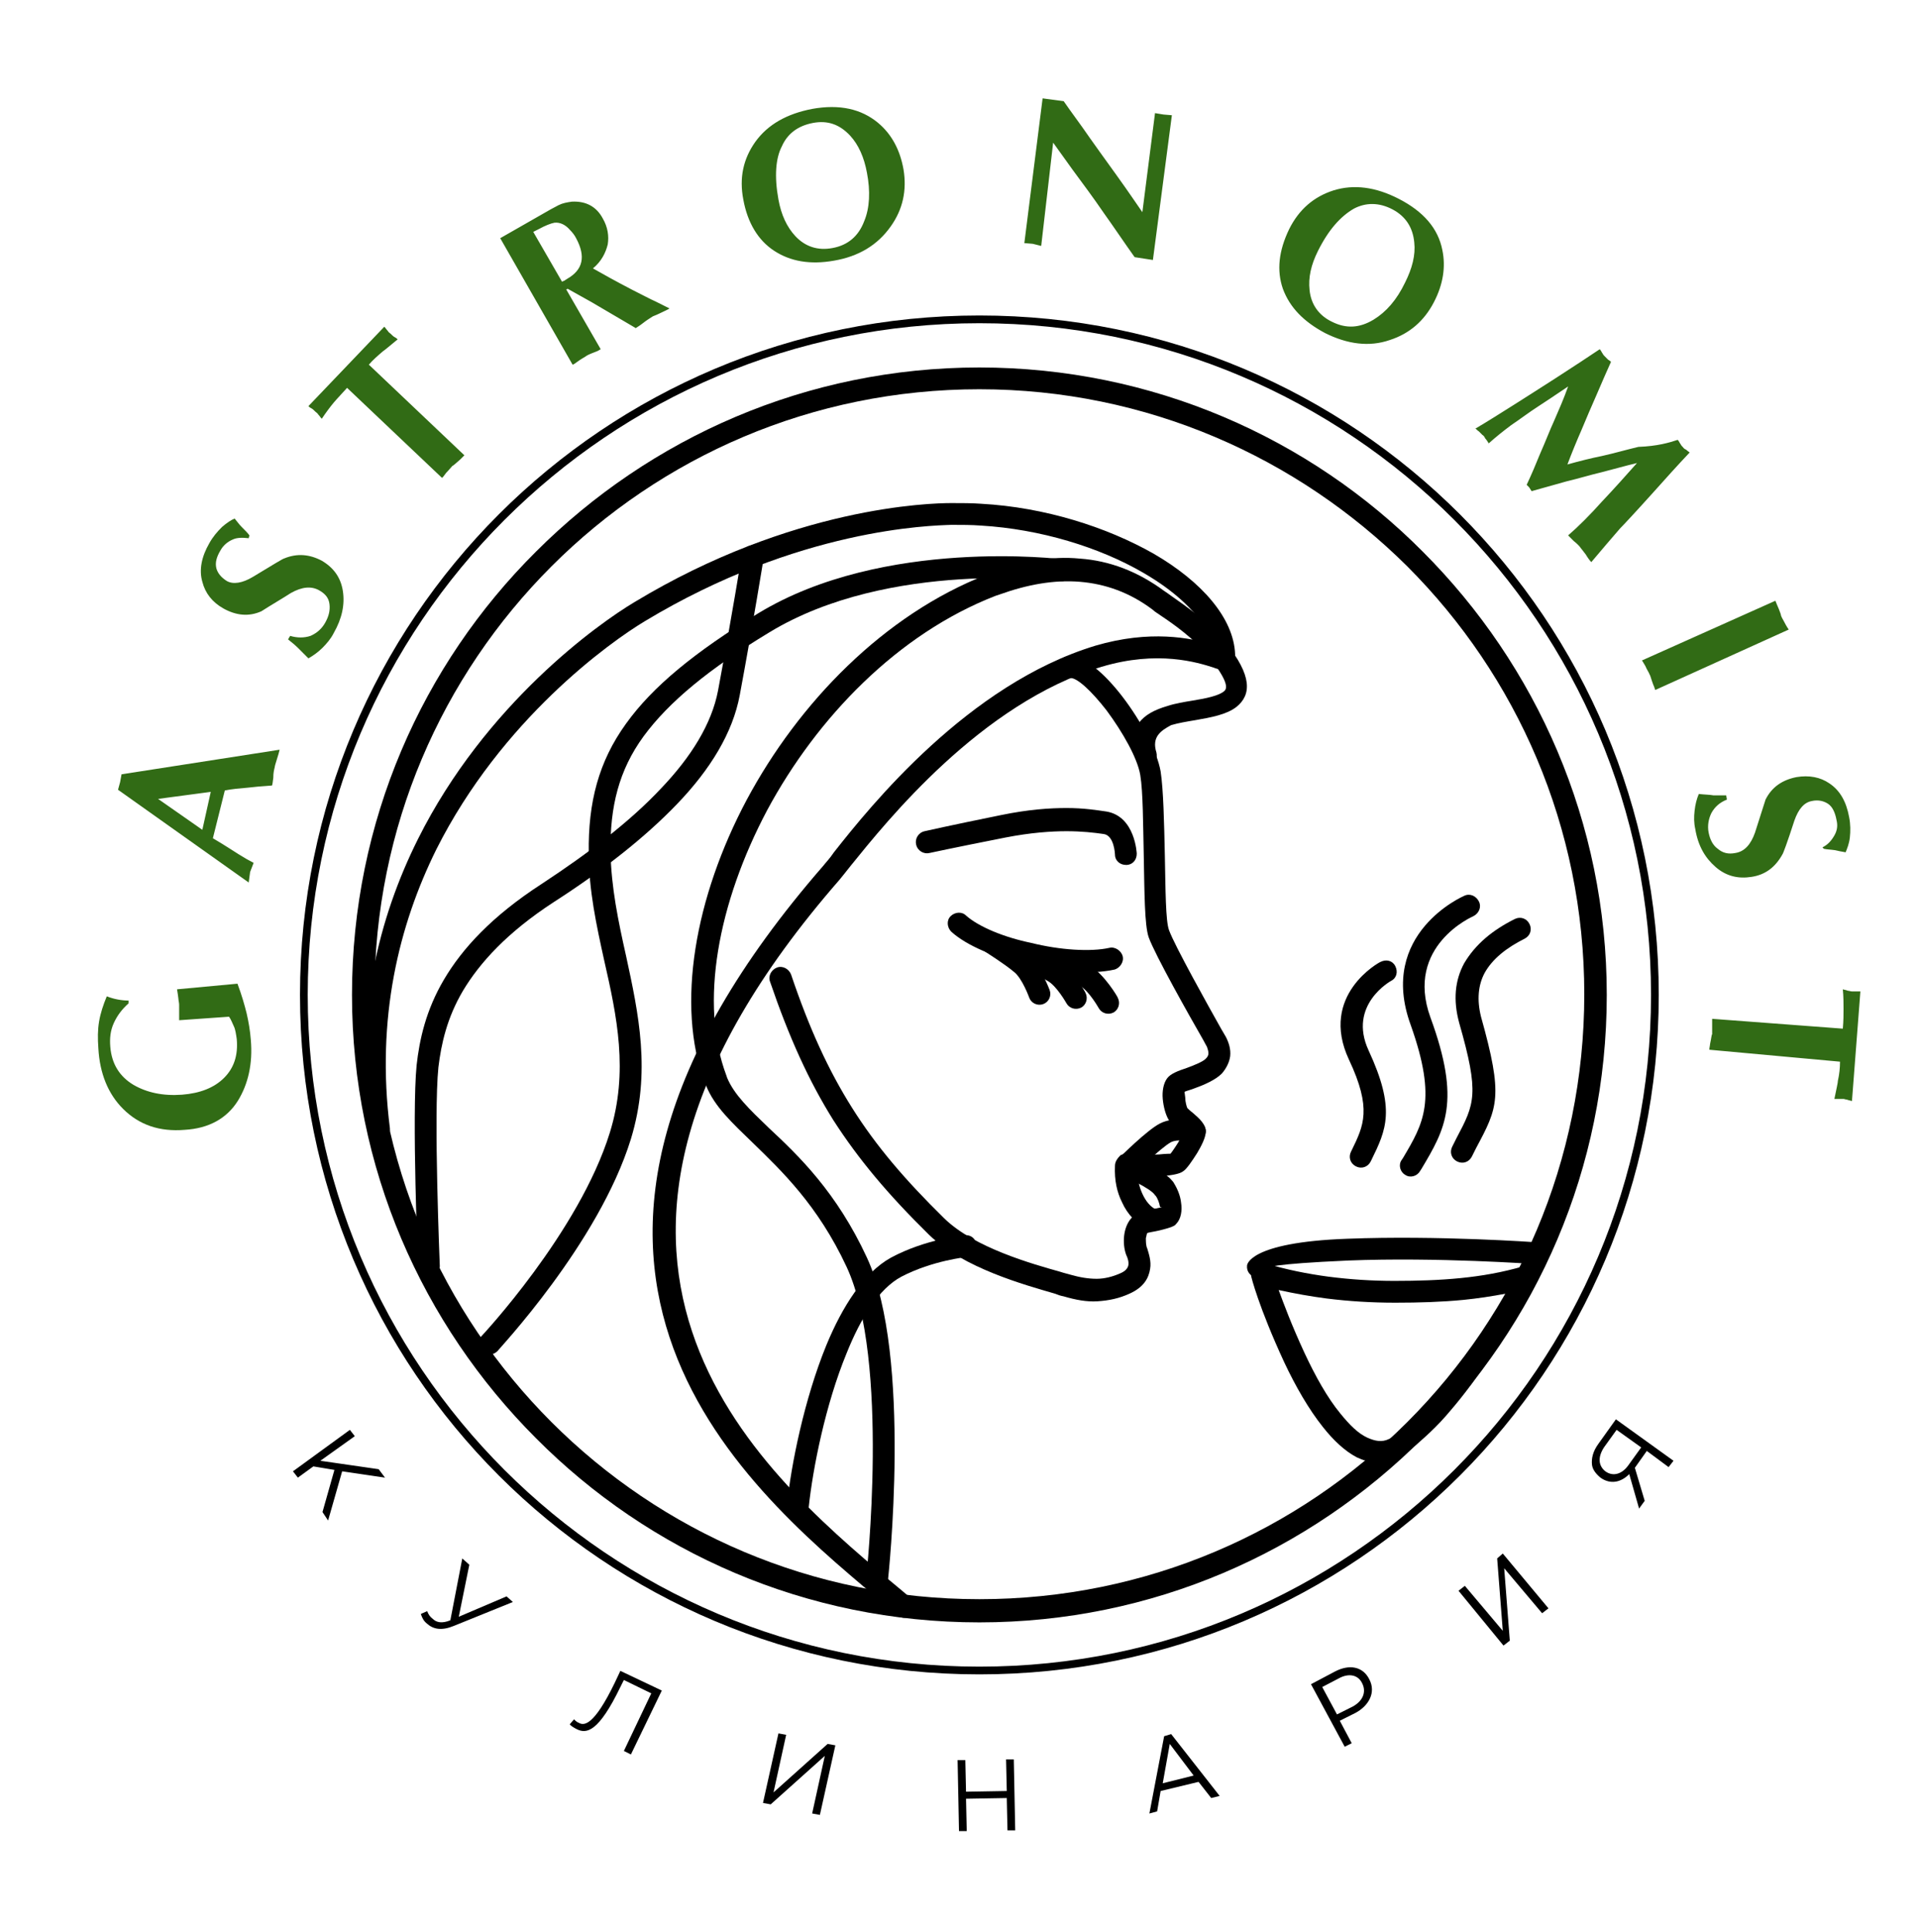 <?xml version="1.0" encoding="UTF-8"?> <svg xmlns="http://www.w3.org/2000/svg" xmlns:xlink="http://www.w3.org/1999/xlink" version="1.1" id="Слой_1" x="0px" y="0px" viewBox="0 0 273 275" style="enable-background:new 0 0 273 275;" xml:space="preserve"> <style type="text/css"> .st0{fill:#316B15;} </style> <g> <path d="M152.3,96.5c-0.9,0.1-1.6-0.6-1.7-1.4c-0.1-0.9,0.6-1.6,1.4-1.7c2.2-0.2,5.2,2.4,7.8,5.8c2.6,3.4,4.9,7.7,5.4,10.6 c0.4,2.6,0.5,7.4,0.6,12c0.1,4.8,0.1,9.3,0.6,10.6c0.8,2.2,5.6,10.8,7.4,14l0.7,1.2c0.4,0.8,0.7,1.7,0.6,2.7 c-0.1,0.8-0.5,1.7-1.2,2.5c-0.9,0.9-2.5,1.6-3.9,2.1c-0.8,0.3-1.3,0.4-1.4,0.5l0.1,0.8c0,0.6,0.2,1.3,0.3,1.5 c0.1,0.1,0.4,0.4,0.8,0.7c0.9,0.8,1.9,1.6,1.8,2.8c0,0.7-0.6,1.9-1.2,2.9c-0.7,1.1-1.5,2.3-2,2.6c-0.5,0.4-1.8,0.6-3.2,0.7 c-2,0.1-4.5,0.2-4.9,0.1c-0.9-0.1-1.5-0.8-1.4-1.7c0.1-0.9,0.8-1.5,1.7-1.4c0.4,0,2.6,0,4.4-0.1h0c0.9-0.1,1.6-0.1,1.6-0.1 c0.1-0.1,0.6-0.8,1.1-1.6c0.4-0.7,0.8-1.4,0.8-1.5c0-0.3-0.4,0-0.7-0.3c-0.6-0.5-1.1-0.9-1.5-1.5c-0.4-0.7-0.7-1.8-0.8-2.9 c-0.1-1.1,0.1-2.2,0.6-2.9c0.5-0.7,1.6-1.1,2.8-1.5c1.1-0.4,2.3-0.9,2.7-1.3c0.3-0.3,0.4-0.5,0.4-0.8c0-0.3-0.1-0.6-0.2-0.9 l-0.6-1.1c-1.9-3.3-6.8-12-7.7-14.5c-0.6-1.7-0.6-6.5-0.7-11.5c-0.1-4.5-0.1-9.2-0.5-11.6c-0.4-2.4-2.5-6.1-4.8-9.2 C155.4,98.4,153.3,96.4,152.3,96.5L152.3,96.5z"></path> <path d="M159.9,167.4c-0.8-0.3-1.1-1.3-0.8-2c0.3-0.8,1.3-1.1,2-0.8c0,0,4.6,2,5.7,3.4h0c0.1,0.1,0.2,0.2,0.3,0.4l0,0 c0.5,0.8,0.9,1.8,1,2.7c0.2,1.2,0,2.4-0.7,3.1l-0.1,0.1l0,0l-0.1,0.1c-0.5,0.3-1.3,0.5-2.1,0.7c-0.8,0.2-1.7,0.3-1.8,0.4 c-0.1,0.1-0.1,0.4-0.2,0.7c0,0.5,0,1.1,0.2,1.5c0.2,0.7,0.6,1.8,0.4,2.9l0,0c-0.2,1.3-0.9,2.6-2.9,3.5c-1.5,0.7-3,1-4.6,1.1 c-1.5,0.1-3.1-0.2-4.8-0.7c-0.5-0.1-0.8-0.2-1.3-0.4c-4.1-1.2-13-3.6-17.9-8.4c-5.8-5.7-10-10.7-13.6-16.3 c-3.5-5.6-6.3-11.8-9-19.7c-0.3-0.8,0.2-1.7,1-2c0.8-0.3,1.7,0.2,2,1c2.6,7.7,5.3,13.6,8.7,19c3.4,5.4,7.5,10.2,13.1,15.7 c4.3,4.2,12.6,6.5,16.5,7.6c0.6,0.2,1.1,0.3,1.4,0.4c1.4,0.4,2.6,0.6,3.8,0.6c1.1,0,2.3-0.3,3.4-0.8c0.7-0.3,1-0.7,1.1-1.1 c0.1-0.5-0.1-1.1-0.3-1.5c-0.3-0.8-0.4-1.8-0.3-2.7c0.1-0.9,0.4-1.8,1-2.5c0.8-0.9,2.3-1.2,3.5-1.4l0.9-0.2c-0.1,0-0.3,0-0.3-0.1 c-0.1-0.5-0.3-1.1-0.6-1.5l-0.1-0.1l0,0C163.8,169.1,159.9,167.4,159.9,167.4L159.9,167.4z"></path> <path d="M170.4,159.5c0.8,0.2,1.4,1,1.2,1.8c-0.2,0.8-1,1.4-1.8,1.2c0,0-2.2-0.5-3.2,0.1c-1.4,0.8-5,4.3-5,4.3 c-0.6,0.6-1.6,0.6-2.2,0c-0.6-0.6-0.6-1.6,0-2.2c0,0,3.9-3.9,5.7-4.8C167.2,158.8,170.4,159.5,170.4,159.5L170.4,159.5z"></path> <path d="M160.3,164c0.6-0.6,1.6-0.5,2.2,0.2c0.6,0.6,0.5,1.6-0.2,2.2l-0.4,0.3c0,1.3,0.3,2.3,0.7,3.2c0.5,1.1,1.2,1.9,1.9,2.2 c0.8,0.4,1,1.4,0.6,2.1c-0.4,0.8-1.4,1-2.1,0.6c-1.2-0.7-2.5-1.9-3.3-3.7c-0.7-1.4-1.1-3.1-1-5.2c0-0.6,0.4-1.1,0.8-1.5 C159.9,164.3,160.1,164.1,160.3,164L160.3,164z"></path> <path d="M161.8,121.5c0,0.9-0.6,1.6-1.5,1.6c-0.9,0-1.6-0.6-1.6-1.5c0,0-0.1-2.7-1.6-2.9c-1.4-0.2-3.1-0.4-5.3-0.4 c-2.2,0-5.1,0.2-8.7,0.9c-7.6,1.5-10.8,2.2-10.8,2.2c-0.8,0.2-1.7-0.3-1.9-1.2c-0.2-0.8,0.3-1.7,1.2-1.9c0,0,3.5-0.8,10.9-2.3 c3.9-0.8,6.9-1,9.3-1c2.5,0,4.3,0.3,5.7,0.5C161.6,116.2,161.8,121.5,161.8,121.5L161.8,121.5z"></path> <path d="M157.9,134.9c0.8-0.2,1.7,0.4,1.9,1.2c0.2,0.8-0.4,1.7-1.2,1.9c-3.2,0.7-8,0.4-12.5-0.7c-4.4-1-8.5-2.7-10.7-4.7 c-0.6-0.6-0.7-1.6-0.1-2.2c0.6-0.6,1.6-0.7,2.2-0.1c1.8,1.6,5.4,3.1,9.3,3.9C150.8,135.2,155.2,135.5,157.9,134.9L157.9,134.9z"></path> <path d="M149.2,138.1c-0.8-0.3-1.2-1.2-0.9-2s1.2-1.2,2-0.9c0,0,3.1,1.2,4.9,2.3c2,1.2,3.9,4.4,3.9,4.5c0.4,0.8,0.1,1.7-0.6,2.1 c-0.8,0.4-1.7,0.1-2.1-0.6c0,0-1.4-2.5-2.7-3.2C152.1,139.3,149.2,138.1,149.2,138.1L149.2,138.1z"></path> <path d="M55.5,160.6c0.1,0.9-0.5,1.6-1.3,1.7c-0.9,0.1-1.6-0.5-1.7-1.3c-2.1-16.5,1.4-30.4,7-41.6c9.6-19.2,25.6-30.6,30.8-33.7 c22.5-13.6,42.1-14.1,45.1-14.1l0.1,0c1.4,0,2.9,0,4.2,0.1c9,0.5,17.8,3.3,24.5,7.1c6.9,4,11.4,9.2,11.6,14.3c0,0.3,0,0.5,0,0.7 c-0.1,1.1-0.7,1.6-1.8,1.5c-0.4,0-0.8-0.1-1.3-0.3c-2.2-0.7-7.9-2.5-15.9-0.1c-17.2,5.2-30.6,22-35.7,28.3c-0.7,0.9-1.2,1.5-1.6,2 l0,0c-47.1,54-11.3,84.1,7.1,99.7c1.2,1,2.3,1.9,3.1,2.6c0.6,0.6,0.7,1.5,0.2,2.2c-0.6,0.7-1.5,0.7-2.2,0.2c-1.1-1-2.1-1.8-3-2.6 c-19.3-16.2-56.6-47.7-7.5-104.1h0c0.3-0.4,0.9-1,1.5-1.9c5.2-6.6,19.1-23.9,37.2-29.4c7.8-2.3,13.6-1.1,16.6-0.2 c-0.9-3.5-4.6-7.2-9.8-10.2c-6.2-3.6-14.6-6.2-23.1-6.7c-1.3-0.1-2.7-0.1-4-0.1l-0.2,0c-2.9,0.1-21.7,0.5-43.6,13.7 c-5,3-20.4,14-29.7,32.5C56.8,131.6,53.5,144.9,55.5,160.6L55.5,160.6z"></path> <path d="M164.6,107.1c0.2,0.8-0.2,1.7-1,1.9c-0.8,0.2-1.7-0.2-1.9-1c-1.4-4.6,1-6.5,4.4-7.5c1.2-0.4,2.5-0.6,3.7-0.8 c1.9-0.3,3.7-0.7,4.4-1.3c0.7-0.5,0.3-1.8-2-4.8c-2.2-2.7-5.2-4.8-7-6l0,0c-0.4-0.3-0.8-0.5-1.1-0.8c-3.3-2.5-6.8-3.7-10.4-4 c-3.7-0.3-7.5,0.4-11.4,1.8l-0.6,0.2c-13.9,5.4-25.4,17.3-32.5,30.5c-7,13.2-9.7,27.5-5.8,37.8l0.1,0.3c1,2.4,3.2,4.5,5.9,7.1 c4.3,4,9.7,9.2,14,18.5c6.5,14,3,45.7,3,45.8c-0.1,0.9-0.9,1.5-1.7,1.4c-0.9-0.1-1.5-0.9-1.4-1.7c0-0.1,3.4-30.9-2.8-44.2 c-4.1-8.8-9.3-13.7-13.3-17.6c-3-2.9-5.5-5.2-6.7-8.2c0-0.1-0.2-0.4-0.2-0.4c-4.1-11.1-1.4-26.4,6-40.3c7.4-13.8,19.5-26.3,34.1-32 l0.1-0.1l0.5-0.2c4.4-1.6,8.6-2.4,12.7-2c4.2,0.3,8.2,1.8,12,4.6c0.3,0.2,0.6,0.4,1,0.7c2,1.4,5.2,3.6,7.7,6.6 c3.9,4.8,3.7,7.5,1.6,9.2c-1.4,1.1-3.6,1.5-5.9,1.9c-1.2,0.2-2.4,0.4-3.4,0.7C165.2,104,163.9,104.9,164.6,107.1L164.6,107.1z"></path> <path d="M151.3,79.6c0.9,0.1,1.5,0.9,1.4,1.7c-0.1,0.9-0.9,1.5-1.7,1.4c-0.1,0-24.4-3.1-41.5,7.3c-8.6,5.2-14.3,9.9-17.9,14.8 c-3.5,4.8-4.8,10-4.7,16.5c0.1,5,1.1,9.8,2.2,14.7c1.8,8.3,3.6,16.6,0.7,26.1c-4.6,14.9-19,30.1-19,30.2c-0.6,0.6-1.6,0.7-2.2,0.1 c-0.6-0.6-0.7-1.6-0.1-2.2c0,0,13.9-14.8,18.3-29c2.7-8.7,1-16.6-0.8-24.5c-1.1-5-2.2-10-2.2-15.3c-0.1-7.2,1.4-13,5.3-18.4 c3.8-5.3,9.8-10.2,18.8-15.7C125.8,76.4,151.2,79.6,151.3,79.6L151.3,79.6z"></path> <path d="M105.6,78.9c0.1-0.8,0.9-1.4,1.8-1.3c0.8,0.1,1.4,0.9,1.3,1.8c0,0-1.5,9.3-3.4,19.5c-1,5.4-4.2,10.6-8.9,15.5 c-4.6,4.8-10.6,9.5-17.6,14c-6.6,4.3-10.5,8.6-12.9,12.6c-2.3,3.9-3.1,7.6-3.5,10.9c-0.7,6.8,0.2,28.2,0.2,28.3 c0,0.9-0.6,1.6-1.5,1.6c-0.9,0-1.6-0.6-1.6-1.5c0-0.1-0.9-21.7-0.2-28.7c0.4-3.6,1.3-7.8,3.9-12.2c2.6-4.4,6.8-9,13.9-13.6 c6.7-4.4,12.6-8.9,17-13.6c4.3-4.5,7.2-9.2,8.1-13.9C104.1,88.1,105.6,78.9,105.6,78.9L105.6,78.9z"></path> <path d="M137.3,175.8c0.9-0.1,1.6,0.5,1.7,1.4c0.1,0.9-0.5,1.6-1.4,1.7c0,0-4.9,0.5-9.3,2.8c-3.2,1.7-5.8,5.9-7.8,10.9 c-3,7.3-4.8,16.3-5.4,22c-0.1,0.9-0.9,1.5-1.7,1.4c-0.9-0.1-1.5-0.9-1.4-1.7c0.6-5.9,2.5-15.2,5.6-22.8c2.3-5.6,5.4-10.4,9.2-12.5 C131.8,176.3,137.3,175.8,137.3,175.8L137.3,175.8z"></path> <path d="M144.6,137.4c-0.8-0.3-1.2-1.2-0.9-2c0.3-0.8,1.2-1.2,2-0.9c0,0,3.1,1.2,4.9,2.3c2,1.2,3.9,4.4,3.9,4.5 c0.4,0.8,0.1,1.7-0.6,2.1c-0.8,0.4-1.7,0.1-2.1-0.6c0,0-1.4-2.5-2.7-3.2C147.5,138.6,144.6,137.4,144.6,137.4L144.6,137.4z"></path> <path d="M140.3,135.5c-0.7-0.5-1-1.4-0.5-2.1s1.4-1,2.1-0.5c0,0,2.9,1.7,4.4,3c1.8,1.5,3.1,5,3.1,5c0.3,0.8-0.1,1.7-0.9,2 c-0.8,0.3-1.7-0.1-2-0.9c0,0-1-2.8-2.2-3.7C143,137.2,140.3,135.5,140.3,135.5L140.3,135.5z"></path> <path d="M208.4,127.5c0.8-0.4,1.7,0,2.1,0.8c0.4,0.8,0,1.7-0.8,2.1c0,0-9.8,4.2-6.1,14.4c4.4,12,2.1,15.9-1.3,21.6l-0.2,0.3 c-0.4,0.7-1.4,1-2.1,0.5c-0.7-0.4-1-1.4-0.5-2.1l0.2-0.3c2.9-4.9,4.9-8.2,1.1-18.9C196,132.8,208.4,127.5,208.4,127.5L208.4,127.5z "></path> <path d="M215.6,130.8c0.8-0.4,1.7-0.1,2.1,0.7c0.4,0.8,0.1,1.7-0.7,2.1c-2.6,1.3-4.6,2.9-5.7,4.9c-0.9,1.7-1.1,3.8-0.5,6.2 c3.2,11.4,2.4,12.9-0.7,18.7l-0.6,1.2c-0.4,0.8-1.3,1.1-2.1,0.7c-0.8-0.4-1.1-1.3-0.7-2.1l0.6-1.2c2.6-4.9,3.3-6.3,0.4-16.4 c-0.9-3.3-0.6-6.1,0.7-8.5C210,134.4,212.4,132.4,215.6,130.8L215.6,130.8z"></path> <path d="M196.5,136.9c0.8-0.4,1.7-0.2,2.1,0.6c0.4,0.8,0.2,1.7-0.6,2.1c0,0-6.2,3.4-3.2,9.9c3.9,8.4,2.5,11.3,0.4,15.6l-0.1,0.2 c-0.4,0.8-1.3,1.1-2.1,0.7c-0.8-0.4-1.1-1.3-0.7-2.1l0.1-0.2c1.7-3.5,2.9-5.9-0.4-12.9C187.7,141.6,196.4,136.9,196.5,136.9 L196.5,136.9z"></path> <path d="M139.4,55.4c-23.8,0-45.3,9.6-60.9,25.2c-15.6,15.6-25.2,37.1-25.2,60.9c0,23.8,9.6,45.3,25.2,60.9 c15.6,15.6,37.1,25.2,60.9,25.2c23.8,0,45.3-9.6,60.9-25.2c15.6-15.6,25.2-37.1,25.2-60.9c0-23.8-9.6-45.3-25.2-60.9 C184.7,65.1,163.2,55.4,139.4,55.4L139.4,55.4z M76.3,78.5c16.2-16.2,38.5-26.2,63.1-26.2s47,10,63.1,26.2 c16.2,16.2,26.2,38.5,26.2,63.1c0,24.7-10,47-26.2,63.1c-16.2,16.2-38.5,26.2-63.1,26.2c-24.7,0-47-10-63.1-26.2 c-16.2-16.2-26.2-38.5-26.2-63.1C50.1,116.9,60.1,94.6,76.3,78.5L76.3,78.5z"></path> <path d="M180.1,179.8c3,0.9,6,1.5,9,1.9c3.1,0.4,6.2,0.6,9.4,0.6c3.3,0,6.4-0.1,9.4-0.4c3-0.3,5.9-0.8,9-1.7 c0.8-0.2,1.7,0.3,1.9,1.1c0.1,0.4,0,0.8-0.1,1.2c-0.3,0.7-1.9,3.9-6.2,10.2c-2.2,3.2-4.1,5.8-6,8c-1.9,2.3-3.9,4.1-6.1,5.9 c-0.5,0.4-1,0.7-1.5,1c-2,0.9-3.9,0.7-5.8-0.2c-1.7-0.9-3.3-2.4-4.8-4.3c-2-2.5-3.9-5.8-5.5-9.2c-3.7-8-4.7-12.2-4.7-12.2 c-0.2-0.8,0.3-1.7,1.2-1.9C179.6,179.7,179.9,179.7,180.1,179.8L180.1,179.8z M188.8,184.8c-2.3-0.3-4.5-0.7-6.8-1.2 c0.7,1.9,1.8,4.9,3.7,9c1.5,3.2,3.2,6.3,5.1,8.6c1.3,1.6,2.5,2.8,3.8,3.4c1.1,0.5,2.1,0.7,3.1,0.2c0.3-0.1,0.6-0.3,0.9-0.6 c2-1.6,3.8-3.4,5.6-5.5c1.8-2.1,3.7-4.7,5.8-7.7c2-3,3.4-5.3,4.4-6.9c-2.1,0.4-4.1,0.7-6.1,0.9c-3.1,0.3-6.3,0.4-9.7,0.4 C195.2,185.4,192,185.2,188.8,184.8L188.8,184.8z"></path> <path d="M180.6,180.4c-0.1,0.9-0.8,1.5-1.7,1.4c-0.9-0.1-1.5-0.8-1.4-1.7c0,0,0.1-3.3,14.3-3.8c12.9-0.5,26.8,0.5,26.8,0.5 c0.9,0.1,1.5,0.8,1.5,1.7c-0.1,0.9-0.8,1.5-1.7,1.4c0,0-13.8-1-26.5-0.5C180.6,179.9,180.6,180.4,180.6,180.4L180.6,180.4z"></path> <path d="M41.7,209.4l0.7,0.9l2.2-1.6l3,0.5l-1.7,6l0.8,1.2l2-7l6.1,0.9l-0.9-1.2l-8.3-1.2l4.9-3.5l-0.7-0.9L41.7,209.4L41.7,209.4z M60.8,231.1c0.9,0.8,2.1,1,3.8,0.3L73,228l-0.9-0.8l-6.8,2.9l1.5-7.4l-1-0.9l-1.7,8.8c-1.2,0.5-2,0.3-2.5-0.2 c-0.4-0.3-0.6-0.6-0.8-1.1l-0.9,0.4C60.1,230.3,60.3,230.7,60.8,231.1L60.8,231.1z M82.1,246.1c1.4,0.7,3.1,0.4,6.2-6l0.5-1 l3.9,1.9l-3.9,8.2l1,0.5l4.4-9.1l-5.9-2.8l-0.8,1.7c-3,6.2-4.4,6.1-5.1,5.7c-0.3-0.1-0.6-0.4-0.7-0.5l-0.6,0.7 C81.2,245.6,81.7,245.9,82.1,246.1L82.1,246.1z M108.6,256.6l1.1,0.2l7.7-6.9l-1.8,8.2l1.1,0.2l2.2-9.9l-1.1-0.2l-7.7,6.9l1.8-8.2 l-1.1-0.2L108.6,256.6L108.6,256.6z M136.5,260.6l1.1,0l-0.1-4.6l5.8-0.1l0.1,4.6l1.1,0l-0.2-10.1l-1.1,0l0.1,4.5l-5.8,0.1 l-0.1-4.5l-1.1,0L136.5,260.6L136.5,260.6z M163.6,258.1l1.1-0.3l0.5-2.9l5.4-1.3l1.8,2.3l1.2-0.3l-6.9-8.8l-1,0.3L163.6,258.1 L163.6,258.1z M165.5,253.8l1-5.6l3.4,4.5L165.5,253.8L165.5,253.8z M191.4,248.6l1-0.5l-1.7-3.2l2.2-1.1c1.9-1,3-2.9,2-4.8 c-0.9-1.8-2.8-2.2-4.9-1.1l-3.4,1.8L191.4,248.6L191.4,248.6z M190.3,244l-2.1-3.9l2.3-1.2c1.4-0.8,2.8-0.6,3.4,0.7 c0.6,1.2,0.1,2.5-1.4,3.3L190.3,244L190.3,244z M214,234.2l0.9-0.7l-0.8-10.3l5.4,6.4l0.9-0.7l-6.5-7.8l-0.8,0.7l0.8,10.3l-5.4-6.4 l-0.9,0.7L214,234.2L214,234.2z M233.3,214.7l0.8-1.1l-1.4-4.7l1.7-2.4l3.1,2.3l0.7-0.9L230,202l-2.5,3.5c-0.8,1.1-1,2.1-0.9,3 c0.1,0.7,0.6,1.3,1.2,1.8c1.4,1,2.9,0.7,4.1-0.5L233.3,214.7L233.3,214.7z M231.8,208.5c-0.9,1.3-2.2,1.7-3.3,0.9 c-1-0.8-1.1-2-0.2-3.4l1.8-2.5l3.5,2.5L231.8,208.5L231.8,208.5z"></path> <path d="M139.4,46C113,46,89.1,56.7,71.8,74c-17.3,17.3-28,41.2-28,67.6c0,26.4,10.7,50.3,28,67.6c17.3,17.3,41.2,28,67.6,28 c26.4,0,50.3-10.7,67.6-28c17.3-17.3,28-41.2,28-67.6c0-26.4-10.7-50.3-28-67.6C189.7,56.7,165.8,46,139.4,46L139.4,46z M71,73.2 c17.5-17.5,41.7-28.3,68.4-28.3c26.7,0,50.9,10.8,68.4,28.3c17.5,17.5,28.3,41.7,28.3,68.4c0,26.7-10.8,50.9-28.3,68.4 c-17.5,17.5-41.7,28.3-68.4,28.3c-26.7,0-50.9-10.8-68.4-28.3c-17.5-17.5-28.3-41.7-28.3-68.4C42.7,114.9,53.5,90.7,71,73.2 L71,73.2z"></path> <path class="st0" d="M238.8,62.6c0.2,0.2,0.3,0.5,0.4,0.6c0.1,0.2,0.2,0.3,0.3,0.4c0.1,0.1,0.2,0.3,0.5,0.4 c0.2,0.2,0.4,0.3,0.5,0.4c-1.8,1.9-3.5,3.8-5.2,5.7c-2.7,3-4.3,4.7-4.7,5.1c-1.2,1.4-2.6,3-4.1,4.8c-0.2-0.2-0.5-0.6-0.8-1.1 c-0.4-0.5-0.6-0.8-0.7-0.9c-0.2-0.3-0.5-0.6-1-1c-0.4-0.4-0.7-0.7-0.8-0.8c1.5-1.3,3.1-2.9,4.8-4.8c1.8-1.9,3.4-3.7,5-5.5 c-1.7,0.4-3.4,0.9-5,1.3c-1.7,0.4-3.3,0.9-5,1.3c-1.1,0.3-2.8,0.8-5,1.4c-0.2-0.3-0.3-0.5-0.4-0.6c-0.1-0.1-0.2-0.2-0.3-0.3 c0.7-1.5,1.3-2.9,1.9-4.4c0.8-1.8,1.4-3.4,2-4.7c0.7-1.6,1.4-3.2,2-4.9c-1.9,1.3-3.3,2.2-4.2,2.8c-1.4,0.9-2.7,1.9-3.9,2.7 c-1.2,0.9-2.2,1.7-3.2,2.6c-0.2-0.3-0.3-0.5-0.5-0.7c-0.1-0.2-0.2-0.4-0.4-0.5c-0.2-0.2-0.4-0.4-0.5-0.5c-0.2-0.1-0.3-0.3-0.5-0.4 c1.7-1,3.6-2.2,5.5-3.4c1.1-0.7,3-1.9,5.8-3.7c2.8-1.8,4.9-3.2,6.4-4.2c0.2,0.2,0.3,0.5,0.4,0.6c0.1,0.2,0.2,0.3,0.3,0.4 c0.2,0.2,0.4,0.4,0.5,0.5c0.2,0.1,0.3,0.2,0.4,0.3c-0.5,1.1-1.2,2.7-2.1,4.8c-0.7,1.6-1.4,3.2-2.1,4.9c-0.7,1.6-1.4,3.3-2,4.9 c1.8-0.5,3.4-0.9,4.9-1.2c1.8-0.4,3.5-0.9,5.2-1.3C235.9,63.5,237.6,63,238.8,62.6L238.8,62.6z M243.3,149.4c0-0.3,0.1-0.6,0.1-0.8 c0.2-0.9,0.2-1.3,0.3-1.4c0-0.3,0-0.8,0-1.3c0-0.5,0-0.9,0-0.9l18.6,1.4c0.1-1.1,0.1-2,0.1-2.8c0-0.8,0-1.8-0.1-2.8 c0.3,0.1,0.5,0.1,0.7,0.2c0.2,0,0.4,0.1,0.6,0.1c0.3,0,0.5,0,0.7,0c0.2,0,0.4,0,0.5,0l-1.2,15.6c-0.3-0.1-0.5-0.1-0.7-0.2 c-0.2,0-0.4-0.1-0.5-0.1c-0.3,0-0.6,0-0.8,0c-0.2,0-0.4,0-0.5,0c0.3-1.5,0.5-2.3,0.5-2.6c0.2-0.9,0.3-1.8,0.3-2.7L243.3,149.4 L243.3,149.4z M33.8,140c0.6,1.6,1,3,1.3,4.2c0.3,1.3,0.5,2.5,0.6,3.8c0.3,3.4-0.4,6.3-1.8,8.6c-1.6,2.6-4.2,4-7.6,4.2 c-3.6,0.3-6.5-0.7-8.8-3c-2.1-2.1-3.3-5-3.5-8.6c-0.1-1.4-0.1-2.6,0.1-3.8c0.2-1.2,0.6-2.4,1.1-3.6c1,0.4,2.1,0.6,3.1,0.6l0,0.4 c-0.9,0.8-1.6,1.7-2.1,2.8c-0.5,1.1-0.6,2.2-0.5,3.4c0.2,2.4,1.3,4.2,3.3,5.4c1.9,1.1,4.2,1.6,6.9,1.4c2.6-0.2,4.6-1,6-2.4 c1.4-1.4,2-3.2,1.8-5.5c-0.1-0.7-0.2-1.4-0.4-1.8s-0.4-1-0.7-1.4l-7.1,0.5c0-0.3,0-0.8,0-1.3c0-0.5,0-0.9,0-0.9 c0-0.3-0.1-0.6-0.1-0.8c-0.1-0.9-0.2-1.3-0.2-1.4L33.8,140L33.8,140z M30.3,119.3c1.7,1,2.9,1.8,3.7,2.3c0.8,0.5,1.5,0.9,2.1,1.2 l-0.5,1.3l-0.2,1.5l-18.6-13.2l0.3-1.1l0.2-1.1l22.5-3.5c-0.1,0.4-0.2,0.8-0.4,1.4c-0.2,0.6-0.3,1-0.3,1.1 c-0.1,0.4-0.2,0.8-0.2,1.5c-0.1,0.6-0.1,1-0.2,1.1c-1.5,0.1-2.6,0.2-3.4,0.3c-1.2,0.1-2.3,0.2-3.3,0.4L30.3,119.3L30.3,119.3z M30,112.7l-7.5,1l6.3,4.4L30,112.7L30,112.7z M35.4,76.6c-0.9-0.1-1.7-0.1-2.3,0.2c-0.7,0.3-1.3,0.8-1.7,1.5 c-0.6,1-0.8,1.8-0.6,2.6c0.2,0.7,0.7,1.3,1.5,1.8c0.9,0.5,2.2,0.3,3.7-0.6c2.8-1.7,4.3-2.6,4.4-2.6c1.9-0.8,3.7-0.6,5.4,0.3 c1.7,1,2.7,2.4,3,4.3c0.3,1.9-0.1,3.9-1.3,6c-0.4,0.8-1,1.5-1.6,2.1c-0.6,0.6-1.3,1.1-2,1.5c-0.6-0.6-1.1-1.1-1.5-1.5 c-0.4-0.4-0.9-0.8-1.4-1.2l0.3-0.5c1,0.3,2,0.3,2.9,0c0.9-0.4,1.6-1,2.1-1.9c0.5-0.9,0.7-1.7,0.6-2.6c-0.1-0.9-0.6-1.5-1.5-2 c-1.1-0.6-2.4-0.5-4,0.4c-1.4,0.9-2.8,1.7-4.2,2.6c-1.8,0.8-3.6,0.6-5.4-0.4c-1.6-0.9-2.6-2.2-3-3.8c-0.5-1.7-0.1-3.6,1-5.5 c0.5-0.9,1.1-1.6,1.8-2.3c0.7-0.6,1.3-1,1.8-1.2c0.4,0.5,0.7,0.9,1,1.2c0.5,0.5,0.9,0.9,1.1,1.2L35.4,76.6L35.4,76.6z M66.1,64.8 c-0.2,0.2-0.4,0.4-0.6,0.6c-0.7,0.6-1,0.9-1.1,0.9c-0.2,0.2-0.5,0.6-0.9,1C63.2,67.7,63,68,62.9,68L49.4,55.2 c-0.7,0.8-1.4,1.5-1.9,2.1c-0.5,0.6-1.1,1.4-1.7,2.3c-0.2-0.2-0.3-0.4-0.5-0.6c-0.1-0.2-0.3-0.3-0.4-0.4c-0.2-0.2-0.4-0.4-0.6-0.5 c-0.2-0.1-0.3-0.2-0.4-0.3l10.8-11.3c0.2,0.2,0.3,0.4,0.5,0.6c0.1,0.2,0.3,0.3,0.4,0.4c0.2,0.2,0.4,0.4,0.6,0.5 c0.2,0.1,0.3,0.2,0.4,0.3c-1.1,0.9-1.8,1.5-2.1,1.7c-0.7,0.6-1.4,1.2-2,1.9L66.1,64.8L66.1,64.8z M71.2,33.9l5.6-3.2 c1.2-0.7,2.1-1.2,2.7-1.5c0.6-0.3,1.2-0.4,1.9-0.5c2-0.1,3.5,0.7,4.4,2.4c0.7,1.2,0.9,2.5,0.7,3.7c-0.3,1.2-0.9,2.4-2.1,3.4 c1.4,0.8,3.2,1.8,5.5,3c1.6,0.8,2.7,1.4,3.4,1.7l2,1c-0.3,0.2-0.8,0.4-1.4,0.7c-0.6,0.3-1,0.4-1.1,0.5c-0.3,0.2-0.8,0.5-1.3,0.9 c-0.5,0.4-0.9,0.6-1,0.7L84.2,43l-3.4-1.9l-0.2,0.1l4.9,8.5c-0.3,0.2-0.5,0.3-0.8,0.4c-0.8,0.3-1.2,0.5-1.3,0.6 c-0.3,0.2-0.7,0.4-1.1,0.7c-0.4,0.3-0.7,0.5-0.8,0.5L71.2,33.9L71.2,33.9z M80,40.1c0.1-0.1,0.3-0.1,0.4-0.2 c0.1-0.1,0.2-0.1,0.3-0.2c2.3-1.3,2.7-3.2,1.3-5.8c-0.2-0.4-0.5-0.8-0.9-1.2c-0.6-0.7-1.4-1.1-2.2-1c-0.5,0.1-1.3,0.4-2.2,0.9 L75.9,33L80,40.1L80,40.1z M118.7,37.1c-3.4,0.6-6.2,0.1-8.5-1.4c-2.3-1.5-3.8-4-4.4-7.3c-0.6-3.1,0-5.8,1.7-8.2 c1.8-2.5,4.5-4,8.1-4.7c3.9-0.7,7,0,9.4,2c1.9,1.6,3.1,3.8,3.6,6.6c0.5,3-0.1,5.7-1.8,8.1C124.9,34.9,122.2,36.5,118.7,37.1 L118.7,37.1z M110.8,28.4c0.4,2.2,1.2,3.9,2.4,5.2c1.4,1.5,3.2,2.1,5.3,1.7c2.2-0.4,3.7-1.7,4.5-3.8c0.8-1.9,0.9-4.3,0.4-6.9 c-0.4-2.2-1.2-4-2.4-5.3c-1.5-1.6-3.2-2.2-5.3-1.8c-2.1,0.4-3.6,1.5-4.4,3.3C110.4,22.5,110.2,25.1,110.8,28.4L110.8,28.4z M148.4,14l3,0.4c1.1,1.6,2.4,3.3,3.7,5.2c0.7,1,2,2.8,3.8,5.3c1.8,2.5,3,4.3,3.7,5.3l1.8-14.1l1.2,0.2l1.2,0.1L164.1,37l-2.6-0.4 c-1.5-2.1-2.9-4.2-4.4-6.3c-1.5-2.2-3-4.2-4.4-6.1l-2.8-3.9L148.2,35l-1.2-0.3l-1.2-0.1L148.4,14L148.4,14z M188.6,47.4 c-3-1.6-5-3.6-6-6.3c-0.9-2.6-0.6-5.4,0.9-8.5c1.4-2.8,3.5-4.6,6.3-5.5c2.9-0.9,6-0.5,9.3,1.2c3.5,1.8,5.6,4.2,6.2,7.3 c0.5,2.4,0.1,4.9-1.2,7.4c-1.4,2.7-3.5,4.5-6.3,5.4C194.9,49.4,191.8,49,188.6,47.4L188.6,47.4z M187.6,35.7c-1,2-1.4,3.8-1.2,5.6 c0.2,2,1.3,3.6,3.2,4.5c2,1,3.9,0.9,5.9-0.3c1.8-1.1,3.3-2.8,4.5-5.3c1-2,1.5-3.9,1.3-5.7c-0.2-2.1-1.2-3.7-3.1-4.7 c-1.9-1-3.8-1-5.5-0.1C190.8,30.8,189.1,32.7,187.6,35.7L187.6,35.7z M252.7,85.5c0.1,0.3,0.3,0.7,0.5,1.2c0.2,0.5,0.3,0.8,0.3,0.9 c0.1,0.3,0.3,0.6,0.4,0.8c0.4,0.8,0.7,1.2,0.7,1.2l-19,8.6c-0.1-0.3-0.2-0.6-0.3-0.8c-0.3-0.8-0.4-1.3-0.5-1.4 c-0.1-0.3-0.4-0.7-0.6-1.2c-0.3-0.5-0.4-0.7-0.5-0.8L252.7,85.5L252.7,85.5z M259.4,120.6c0.8-0.4,1.3-1,1.7-1.7 c0.4-0.7,0.5-1.4,0.3-2.2c-0.2-1.1-0.6-1.9-1.2-2.3c-0.6-0.4-1.4-0.6-2.3-0.4c-1.1,0.2-1.9,1.1-2.5,2.8c-1,3.1-1.6,4.7-1.7,4.8 c-1,1.8-2.4,2.9-4.4,3.2c-1.9,0.3-3.6-0.1-5.1-1.4c-1.5-1.3-2.5-3-2.9-5.4c-0.2-0.9-0.2-1.7-0.1-2.6c0.1-0.9,0.3-1.7,0.6-2.4 c0.9,0.1,1.6,0.1,2.1,0.2c0.5,0,1.1,0,1.8,0l0.1,0.6c-1,0.4-1.7,1-2.2,1.9c-0.4,0.8-0.6,1.8-0.4,2.8c0.2,1,0.6,1.8,1.3,2.3 c0.7,0.6,1.5,0.8,2.5,0.6c1.3-0.2,2.2-1.2,2.8-2.9c0.5-1.6,1-3.1,1.5-4.7c0.9-1.8,2.4-2.8,4.4-3.2c1.8-0.3,3.4,0,4.7,0.9 c1.5,1,2.4,2.6,2.8,4.8c0.2,1,0.2,2,0.1,2.9c-0.1,0.9-0.4,1.6-0.6,2.1c-0.6-0.1-1.1-0.2-1.5-0.3c-0.7-0.1-1.2-0.1-1.6-0.2 L259.4,120.6L259.4,120.6z"></path> </g> </svg> 